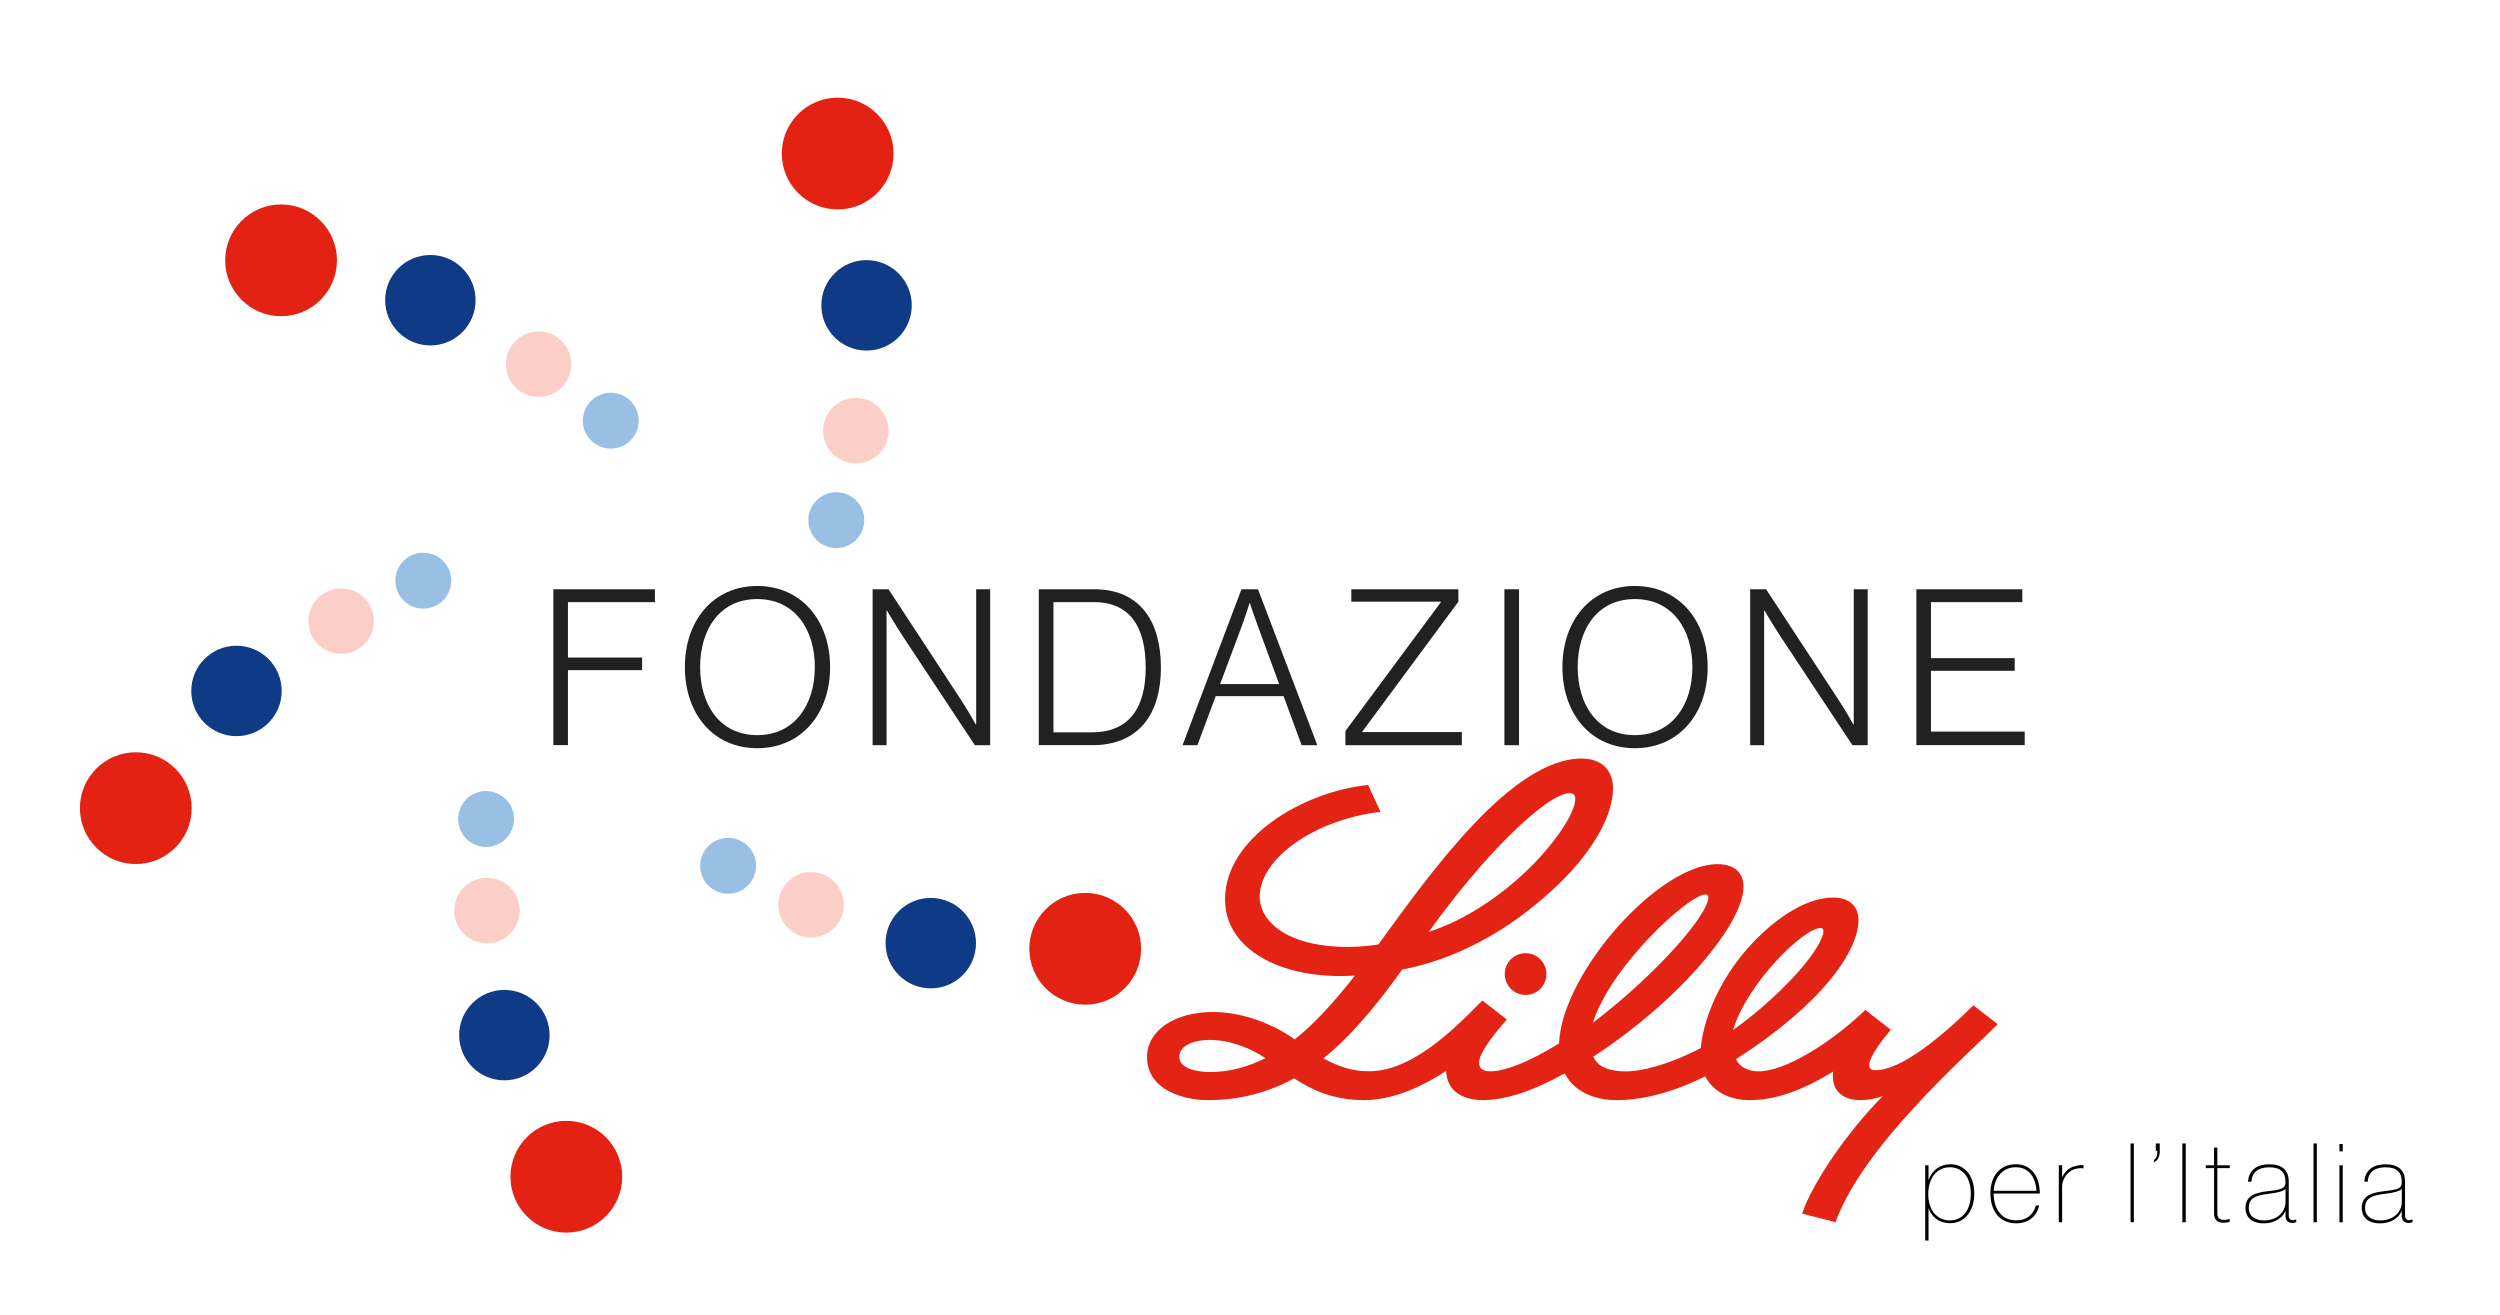 <?xml version="1.0" encoding="UTF-8"?>
<svg xmlns="http://www.w3.org/2000/svg" id="Layer_1" data-name="Layer 1" viewBox="0 0 646.88 340.16">
  <defs>
    <style>
      .cls-1 {
        fill: #e32213;
      }

      .cls-2 {
        fill: #0f3a85;
      }

      .cls-3 {
        fill: #e32313;
      }

      .cls-4 {
        fill: #fbcfc8;
      }

      .cls-5 {
        fill: #212121;
      }

      .cls-6 {
        fill: #99bfe5;
      }

      .cls-7 {
        fill: #020100;
      }
    </style>
  </defs>
  <g>
    <g>
      <g id="_Radial_Repeat_" data-name="&amp;lt;Radial Repeat&amp;gt;">
        <g>
          <circle class="cls-1" cx="280.8" cy="245.5" r="14.46"></circle>
          <circle class="cls-2" cx="240.84" cy="244.04" r="11.7"></circle>
          <circle class="cls-4" cx="209.85" cy="234.12" r="8.47"></circle>
          <circle class="cls-6" cx="188.4" cy="224.03" r="7.23"></circle>
        </g>
      </g>
      <g id="_Radial_Repeat_-2" data-name="&amp;lt;Radial Repeat&amp;gt;">
        <g>
          <circle class="cls-1" cx="146.54" cy="304.48" r="14.46"></circle>
          <circle class="cls-2" cx="130.51" cy="267.84" r="11.7"></circle>
          <circle class="cls-4" cx="126" cy="235.62" r="8.47"></circle>
          <circle class="cls-6" cx="125.78" cy="211.92" r="7.23"></circle>
        </g>
      </g>
      <g id="_Radial_Repeat_-3" data-name="&amp;lt;Radial Repeat&amp;gt;">
        <g>
          <circle class="cls-1" cx="35.14" cy="209.11" r="14.46"></circle>
          <circle class="cls-2" cx="61.19" cy="178.78" r="11.7"></circle>
          <circle class="cls-4" cx="88.27" cy="160.73" r="8.47"></circle>
          <circle class="cls-6" cx="109.53" cy="150.25" r="7.23"></circle>
        </g>
      </g>
      <g id="_Radial_Repeat_-4" data-name="&amp;lt;Radial Repeat&amp;gt;">
        <g>
          <circle class="cls-1" cx="72.73" cy="67.36" r="14.46"></circle>
          <circle class="cls-2" cx="111.36" cy="77.68" r="11.7"></circle>
          <circle class="cls-4" cx="139.37" cy="94.24" r="8.47"></circle>
          <circle class="cls-6" cx="158.04" cy="108.85" r="7.23"></circle>
        </g>
      </g>
      <g id="_Radial_Repeat_-5" data-name="&amp;lt;Radial Repeat&amp;gt;">
        <g>
          <circle class="cls-1" cx="216.75" cy="39.73" r="14.46"></circle>
          <circle class="cls-2" cx="224.22" cy="79.01" r="11.7"></circle>
          <circle class="cls-4" cx="221.45" cy="111.43" r="8.47"></circle>
          <circle class="cls-6" cx="216.39" cy="134.59" r="7.23"></circle>
        </g>
      </g>
    </g>
    <path class="cls-3" d="M394.76,246.64c2.98,0,5.38,2.42,5.38,5.4s-2.4,5.4-5.38,5.4-5.4-2.42-5.4-5.4,2.4-5.4,5.4-5.4h0M516.91,265.02c-8.5,8.46-34.96,31.68-41.97,51.23l-8.66-2.23c2.83-8.1,11.37-20.7,20.88-30.41-2.03.76-4.14,1.05-5.83,1.05-2.56,0-4.57-.79-5.77-2.23-.87-1.05-1.3-2.42-1.3-4.05,0-.35.02-.7.08-1.12-8.37,5.11-15.09,7.4-21.67,7.4-5.13,0-9.45-2.23-11.43-6.16-8.29,4.14-16.25,6.16-22.91,6.16-6.18,0-11.19-2.46-13.46-6.93-8.39,4.71-15.53,6.93-21.19,6.93-3.29,0-5.87-.91-7.55-2.63-1.22-1.26-1.86-2.96-1.94-4.92-5.38,3.54-13.23,7.55-21.3,7.55s-13.77-2.83-18.05-5.64c-6.84,3.78-14.37,5.64-22.31,5.64-6.02,0-15.73-2.5-15.73-11.12,0-6.97,7.28-11.68,17-11.68,8.25,0,16.21,3.47,21.21,7.09,4.73-3.76,9.72-9.06,15.59-16.52-1.3.08-2.56.12-3.8.12-11.25,0-20.61-3.33-25.74-9.12-2.77-3.14-4.07-6.82-4.07-10.77,0-15.63,19.75-27.75,37.01-29.55,1.14,2.58,2.17,4.59,3.23,6.95-17.08,1.98-31.28,12.1-31.28,21.96,0,6.49,7.3,13,22.76,13,2.65,0,5.31-.25,7.94-.62,13.67-18.86,34.59-48.13,52.62-48.13,5.31,0,8.1,3.25,8.1,7.57,0,8.93-7.67,18.53-12.65,23.53-7.86,7.88-22.06,19.62-41.89,23.51-7.71,10.73-14.04,17.84-20.39,22.99,3.85,2.07,7.44,3.33,11.74,3.33,10.67,0,21.03-9.76,29.11-18.05l.29-.27,6.31,4.92-.29.35c-3.58,4.09-6.89,8.44-6.89,10.85,0,1.84,1.57,2.21,2.89,2.21,4.09,0,10.4-2.65,17.8-7.22v-.06c.83-18.3,25.82-46.33,41-46.33,4.28,0,6.74,2.13,6.74,5.87,0,9.2-15.84,28.88-38.87,43.94v.02c1.18,2.56,3.93,3.8,8.58,3.8,3.64,0,10.75-1.61,19.21-6.04.97-9.49,6.35-19.68,13.17-26.94,6.84-7.28,14.51-12.01,21.15-12.01,4.09,0,6.51,2.25,6.51,5.79,0,8-9.3,21.71-31.72,36.04.99,1.92,2.92,3.14,5.91,3.14,6.68,0,18.42-7.11,27.58-15.88l6.58,5.11c-2.81,3.41-5.64,7.15-5.56,9.3.02.7.5,1.18,1.61,1.18,6.74,0,17.37-8.91,25.33-16.79l6.29,4.88h0M369.7,241.12c9.88-3.18,19.27-9.8,26.28-16.73,6.45-6.41,11.64-14.02,11.64-17.78,0-.87-.62-1.39-1.41-1.39-2.98,0-8.66,3.99-16.31,11.64-5.95,5.95-12.88,14.1-20.2,24.25h0M327.44,273.81c-3.64-2.54-9.26-4.73-14.31-4.73s-8,1.9-8,4.34c0,2.77,3.8,3.97,8.04,3.97,5.13,0,9.8-1.39,14.27-3.58h0M412.15,264.65c13.79-10.42,28.28-25.6,29.83-31.82.04-.21.1-.41.08-.6-.02-.41-.25-.79-.76-.79-4.36,0-24.58,18.65-29.15,33.21h0M448.72,266.31c1.28-.91,2.67-1.96,3.95-2.98,9.9-7.92,17.47-16.6,18.98-21.42.04-.14.17-.6.17-.95,0-.5-.23-.85-.68-.85-4.55,0-19.15,14.53-22.68,26.3v.04l.27-.14h0Z"></path>
    <g>
      <path class="cls-5" d="M143.18,152.47h26.29v3.33h-22.51v14.33h19.19v3.27h-19.19v19.41h-3.78v-40.35Z"></path>
      <path class="cls-5" d="M177.21,172.61c0-12.02,7.34-20.99,18.73-20.99s18.85,8.97,18.85,20.99-7.39,20.99-18.85,20.99-18.73-8.97-18.73-20.99ZM210.84,172.61c0-9.76-5.19-17.6-14.9-17.6s-14.78,7.84-14.78,17.6,5.13,17.61,14.78,17.61,14.9-7.84,14.9-17.61Z"></path>
      <path class="cls-5" d="M225.79,152.47h4.12l18.56,28.33c2.03,3.05,4.01,6.66,4.01,6.66h.11v-34.98h3.61v40.35h-3.95l-18.51-27.99c-1.86-2.82-4.23-6.83-4.23-6.83h-.11v34.81h-3.61v-40.35Z"></path>
      <path class="cls-5" d="M268.79,152.47h14.33c11.91,0,17.27,8.35,17.27,20.31s-5.76,20.03-17.66,20.03h-13.94v-40.35ZM282.62,189.48c9.65,0,13.83-6.49,13.83-16.7s-3.78-16.98-13.43-16.98h-10.44v33.69h10.04Z"></path>
      <path class="cls-5" d="M321.22,152.47h4.29l15.35,40.35h-4.06l-4.68-12.7h-17.55l-4.74,12.7h-3.84l15.24-40.35ZM330.98,177.01l-5.53-15.06c-.85-2.26-2.03-5.87-2.03-5.87h-.11s-1.07,3.44-1.97,5.87l-5.64,15.06h15.29Z"></path>
      <path class="cls-5" d="M348.13,189.15l24.66-33.29v-.17h-23.14v-3.22h27.71v3.22l-24.83,33.57v.17h25.73v3.39h-30.13v-3.67Z"></path>
      <path class="cls-5" d="M389.27,152.47h3.78v40.35h-3.78v-40.35Z"></path>
      <path class="cls-5" d="M404.28,172.61c0-12.02,7.34-20.99,18.73-20.99s18.85,8.97,18.85,20.99-7.39,20.99-18.85,20.99-18.73-8.97-18.73-20.99ZM437.91,172.61c0-9.76-5.19-17.6-14.9-17.6s-14.78,7.84-14.78,17.6,5.13,17.61,14.78,17.61,14.9-7.84,14.9-17.61Z"></path>
      <path class="cls-5" d="M452.86,152.47h4.12l18.56,28.33c2.03,3.05,4.01,6.66,4.01,6.66h.11v-34.98h3.61v40.35h-3.95l-18.51-27.99c-1.86-2.82-4.23-6.83-4.23-6.83h-.11v34.81h-3.61v-40.35Z"></path>
      <path class="cls-5" d="M495.86,152.47h27.42v3.33h-23.64v14.5h21.67v3.27h-21.67v15.74h24.26v3.5h-28.04v-40.35Z"></path>
    </g>
  </g>
  <g>
    <path class="cls-7" d="M498.15,301.51h.86v3.79h.03c.94-2.65,3.08-4.05,5.65-4.05,3.34,0,6.16,2.57,6.16,7.62,0,4.51-2.54,7.64-6.25,7.64-2.74,0-4.71-1.51-5.56-3.79h-.03v8.27h-.86v-19.48ZM509.95,308.9c0-4.53-2.34-6.87-5.42-6.87-3.37,0-5.59,2.82-5.59,6.93s2.2,6.82,5.62,6.82,5.39-2.85,5.39-6.87Z"></path>
    <path class="cls-7" d="M515.86,308.84c.03,3.99,2.03,6.93,5.85,6.93,2.68,0,4.39-1.43,5.08-3.85h.86c-.57,2.57-2.57,4.62-5.93,4.62-4.36,0-6.7-3.28-6.7-7.76s2.48-7.53,6.59-7.53c1.54,0,2.82.48,3.79,1.31,1.62,1.37,2.37,3.54,2.42,6.27h-11.95ZM521.59,302.03c-3.22,0-5.5,2.4-5.7,6.1h11.04c-.23-3.94-2.31-6.1-5.33-6.1Z"></path>
    <path class="cls-7" d="M539.11,302.31c-.54-.06-1.08-.06-1.62.06-2.34.34-3.91,2.59-3.91,4.65v9.24h-.86v-14.74h.86v2.99h.06c.77-1.62,2.08-2.59,3.57-2.82.65-.23,1.34-.26,1.91-.2v.83Z"></path>
    <path class="cls-7" d="M552.14,316.26h-.86v-20.39h.86v20.39Z"></path>
    <path class="cls-7" d="M557.33,300.12c.66-.43.88-1.17.88-2.17v-.17h-.4v-1.91h1.03v2c0,1.25-.34,2.31-1.51,2.88v-.63Z"></path>
    <path class="cls-7" d="M565.57,316.26h-.88v-20.39h.88v20.39Z"></path>
    <path class="cls-7" d="M570.74,301.51h2.14v-4.56h.86v4.56h3.22v.74h-3.22v11.66c0,1.2.48,1.74,1.8,1.74.46,0,.97-.09,1.34-.23h.06v.74c-.4.14-1,.23-1.54.23-1.68,0-2.51-.77-2.51-2.42v-11.72h-2.14v-.74Z"></path>
    <path class="cls-7" d="M591.38,314.41v-1h-.06c-.71,1.65-2.65,3.14-5.59,3.14s-4.71-1.48-4.71-3.99c0-3.22,2.62-3.96,5.7-4.33,3.62-.4,4.65-.71,4.65-2.28v-.23c0-2.42-1.37-3.68-4.11-3.68-2.88,0-4.51,1.17-4.71,3.74h-.88c.2-2.62,1.82-4.51,5.59-4.51,3.28,0,4.96,1.57,4.96,4.48v8.58c0,1.08.43,1.4,1.08,1.4.29,0,.57-.11.77-.2h.09v.68c-.2.12-.57.23-1.03.23-1.28,0-1.77-.83-1.77-2.02ZM591.38,310.98v-3.31c-.71.57-1.88.94-4.48,1.25-3.08.37-5.02.97-5.02,3.65,0,2.37,2,3.22,3.91,3.22,3.31,0,5.59-2.08,5.59-4.82Z"></path>
    <path class="cls-7" d="M599.49,316.26h-.86v-20.39h.86v20.39Z"></path>
    <path class="cls-7" d="M606.19,297.92h-.86v-1.91h.86v1.91ZM606.19,316.26h-.86v-14.74h.86v14.74Z"></path>
    <path class="cls-7" d="M621.47,314.41v-1h-.06c-.71,1.65-2.65,3.14-5.59,3.14s-4.71-1.48-4.71-3.99c0-3.22,2.62-3.96,5.7-4.33,3.62-.4,4.65-.71,4.65-2.28v-.23c0-2.42-1.37-3.68-4.11-3.68-2.88,0-4.51,1.17-4.71,3.74h-.88c.2-2.62,1.82-4.51,5.59-4.51,3.28,0,4.96,1.57,4.96,4.48v8.58c0,1.08.43,1.4,1.08,1.4.29,0,.57-.11.77-.2h.09v.68c-.2.12-.57.23-1.03.23-1.28,0-1.77-.83-1.77-2.02ZM621.47,310.98v-3.31c-.71.57-1.88.94-4.48,1.25-3.08.37-5.02.97-5.02,3.65,0,2.37,2,3.22,3.91,3.22,3.31,0,5.59-2.08,5.59-4.82Z"></path>
  </g>
</svg>
